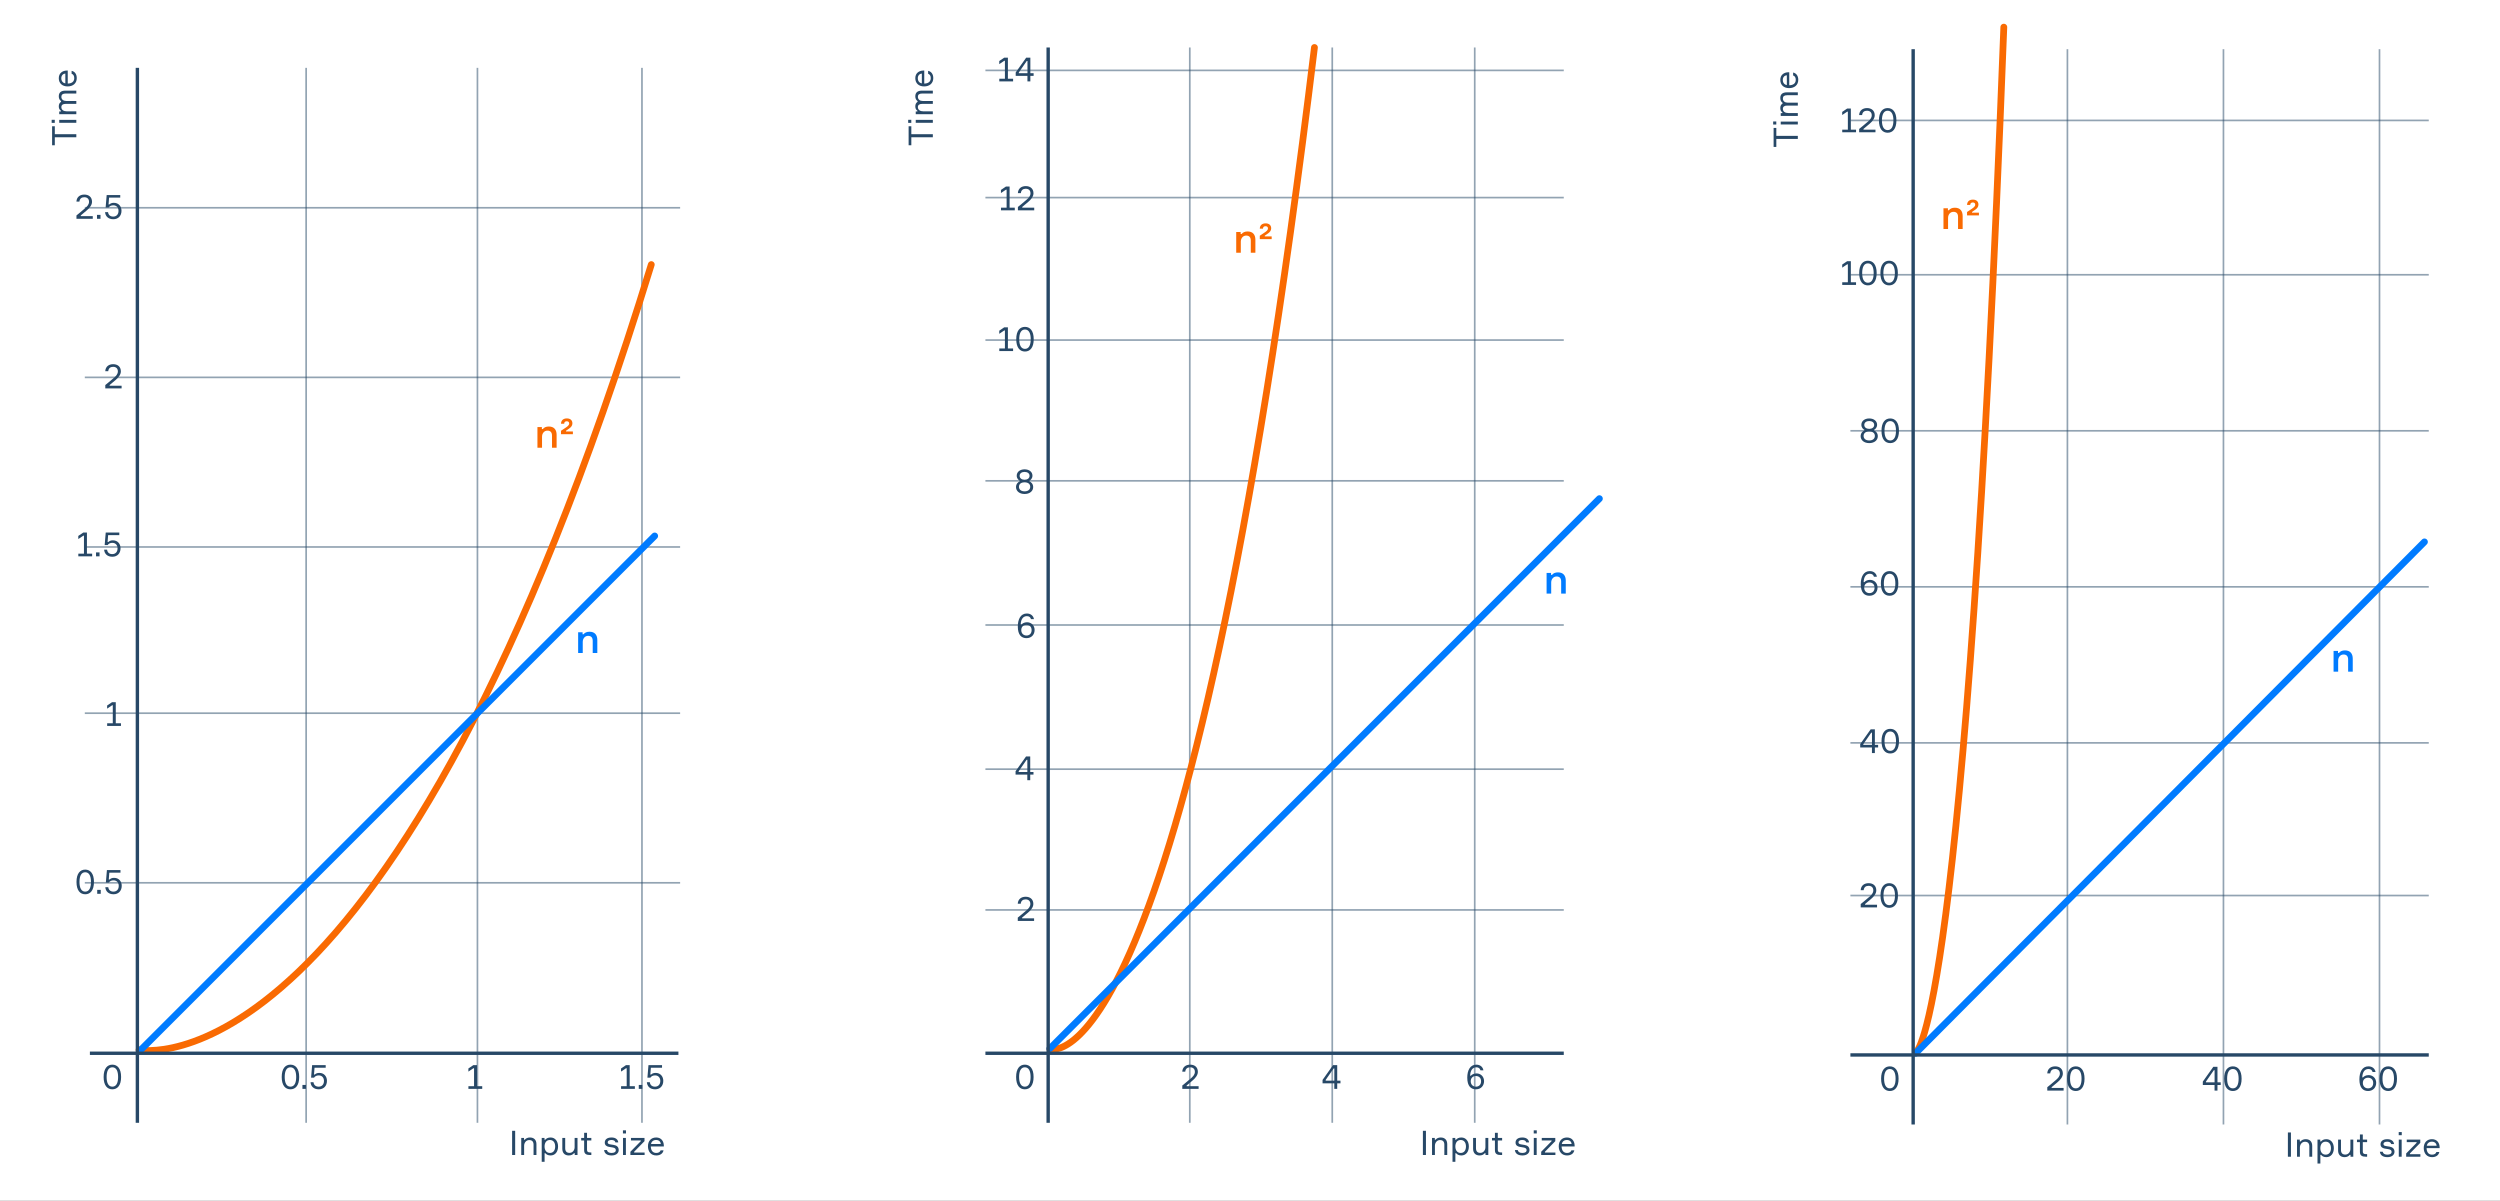 <svg width="1474" height="708" viewBox="0 0 1474 708" fill="none" xmlns="http://www.w3.org/2000/svg">
<rect x="0" y="0" width="1474" height="708" fill="#333333" stroke="none"/>
<g clip-path="url(#clip0_823:592)">
<rect width="1474" height="708" fill="white"/>
<line x1="1432" y1="71" x2="1091" y2="71" stroke="#274867" stroke-opacity="0.5"/>
<line x1="1432" y1="162" x2="1091" y2="162" stroke="#274867" stroke-opacity="0.5"/>
<line x1="1432" y1="254" x2="1091" y2="254" stroke="#274867" stroke-opacity="0.5"/>
<line x1="1432" y1="346" x2="1091" y2="346" stroke="#274867" stroke-opacity="0.5"/>
<line x1="1432" y1="438" x2="1091" y2="438" stroke="#274867" stroke-opacity="0.5"/>
<line x1="1432" y1="528" x2="1091" y2="528" stroke="#274867" stroke-opacity="0.5"/>
<line x1="1218.95" y1="663" x2="1218.95" y2="29" stroke="#274867" stroke-opacity="0.5"/>
<line x1="1310.95" y1="663" x2="1310.95" y2="29" stroke="#274867" stroke-opacity="0.5"/>
<line x1="1402.95" y1="663" x2="1402.95" y2="29" stroke="#274867" stroke-opacity="0.5"/>
<path d="M1129.9 620.003C1129.9 620.003 1158.95 605.003 1181.45 16" stroke="#F96A02" stroke-width="4" stroke-linecap="round" stroke-linejoin="round"/>
<path d="M1129.45 620.98L1429.45 319.5" stroke="#007BFF" stroke-width="4" stroke-linecap="round" stroke-linejoin="round"/>
<line x1="401" y1="122.5" x2="50" y2="122.5" stroke="#274867" stroke-opacity="0.5"/>
<line x1="180.5" y1="662" x2="180.5" y2="40" stroke="#274867" stroke-opacity="0.5"/>
<line x1="281.5" y1="662" x2="281.5" y2="40" stroke="#274867" stroke-opacity="0.5"/>
<line x1="378.5" y1="662" x2="378.5" y2="40" stroke="#274867" stroke-opacity="0.5"/>
<line x1="401" y1="222.5" x2="50" y2="222.5" stroke="#274867" stroke-opacity="0.5"/>
<line x1="401" y1="322.5" x2="50" y2="322.5" stroke="#274867" stroke-opacity="0.5"/>
<line x1="401" y1="420.5" x2="50" y2="420.5" stroke="#274867" stroke-opacity="0.5"/>
<line x1="401" y1="520.5" x2="50" y2="520.5" stroke="#274867" stroke-opacity="0.5"/>
<path d="M46.82 118.86C47 117.1 48.1 116.28 49.68 116.28C51.38 116.28 52.5 117.22 52.5 118.98C52.5 120.64 51.28 121.78 50.32 122.64C49.58 123.32 48.26 124.44 47.14 125.34L45.08 127.02V129H54.7V127.44H47.64V127L51.16 124.04C52.82 122.66 54.26 120.88 54.26 118.98C54.26 116.18 52.34 114.72 49.72 114.72C47.24 114.72 45.22 116.06 45.06 118.86H46.82ZM59.261 129V126.68H57.181V129H59.261ZM67.137 119.58C65.837 119.58 65.077 119.98 64.437 120.56H63.997L64.317 116.52H70.897V115H62.897L62.277 122.38H64.037C64.637 121.5 65.557 121.06 66.817 121.06C68.697 121.06 69.877 122.42 69.877 124.34C69.877 126.42 68.617 127.7 66.757 127.7C65.057 127.7 63.917 126.82 63.697 125.08H61.957C62.117 127.44 63.757 129.26 66.837 129.26C69.677 129.26 71.637 127.3 71.637 124.26C71.637 121.66 69.937 119.58 67.137 119.58Z" fill="#274867"/>
<path d="M46.18 328H54.32V326.44H51.26V314H49.08L46.16 315.98V317.82L49.1 315.84H49.5V326.44H46.18V328ZM58.698 328V325.68H56.618V328H58.698ZM66.574 318.58C65.274 318.58 64.514 318.98 63.874 319.56H63.434L63.754 315.52H70.334V314H62.334L61.714 321.38H63.474C64.074 320.5 64.994 320.06 66.254 320.06C68.134 320.06 69.314 321.42 69.314 323.34C69.314 325.42 68.054 326.7 66.194 326.7C64.494 326.7 63.354 325.82 63.134 324.08H61.394C61.554 326.44 63.194 328.26 66.274 328.26C69.114 328.26 71.074 326.3 71.074 323.26C71.074 320.66 69.374 318.58 66.574 318.58Z" fill="#274867"/>
<path d="M63.18 428H71.32V426.44H68.26V414H66.08L63.16 415.98V417.82L66.1 415.84H66.5V426.44H63.18V428Z" fill="#274867"/>
<path d="M50.24 512.72C47.28 512.72 45.1 514.96 45.1 520C45.1 525.04 47.28 527.26 50.24 527.26C53.2 527.26 55.4 525.04 55.4 520C55.4 514.96 53.2 512.72 50.24 512.72ZM50.24 525.7C47.92 525.7 46.86 523.46 46.86 520C46.86 516.52 47.92 514.28 50.24 514.28C52.58 514.28 53.64 516.52 53.64 520C53.64 523.46 52.58 525.7 50.24 525.7ZM59.397 527V524.68H57.317V527H59.397ZM67.274 517.58C65.974 517.58 65.214 517.98 64.574 518.56H64.134L64.454 514.52H71.034V513H63.034L62.414 520.38H64.174C64.774 519.5 65.694 519.06 66.954 519.06C68.834 519.06 70.014 520.42 70.014 522.34C70.014 524.42 68.754 525.7 66.894 525.7C65.194 525.7 64.054 524.82 63.834 523.08H62.094C62.254 525.44 63.894 527.26 66.974 527.26C69.814 527.26 71.774 525.3 71.774 522.26C71.774 519.66 70.074 517.58 67.274 517.58Z" fill="#274867"/>
<path d="M171.24 627.72C168.28 627.72 166.1 629.96 166.1 635C166.1 640.04 168.28 642.26 171.24 642.26C174.2 642.26 176.4 640.04 176.4 635C176.4 629.96 174.2 627.72 171.24 627.72ZM171.24 640.7C168.92 640.7 167.86 638.46 167.86 635C167.86 631.52 168.92 629.28 171.24 629.28C173.58 629.28 174.64 631.52 174.64 635C174.64 638.46 173.58 640.7 171.24 640.7ZM180.397 642V639.68H178.317V642H180.397ZM188.274 632.58C186.974 632.58 186.214 632.98 185.574 633.56H185.134L185.454 629.52H192.034V628H184.034L183.414 635.38H185.174C185.774 634.5 186.694 634.06 187.954 634.06C189.834 634.06 191.014 635.42 191.014 637.34C191.014 639.42 189.754 640.7 187.894 640.7C186.194 640.7 185.054 639.82 184.834 638.08H183.094C183.254 640.44 184.894 642.26 187.974 642.26C190.814 642.26 192.774 640.3 192.774 637.26C192.774 634.66 191.074 632.58 188.274 632.58Z" fill="#274867"/>
<path d="M366.18 642H374.32V640.44H371.26V628H369.08L366.16 629.98V631.82L369.1 629.84H369.5V640.44H366.18V642ZM378.698 642V639.68H376.618V642H378.698ZM386.574 632.58C385.274 632.58 384.514 632.98 383.874 633.56H383.434L383.754 629.52H390.334V628H382.334L381.714 635.38H383.474C384.074 634.5 384.994 634.06 386.254 634.06C388.134 634.06 389.314 635.42 389.314 637.34C389.314 639.42 388.054 640.7 386.194 640.7C384.494 640.7 383.354 639.82 383.134 638.08H381.394C381.554 640.44 383.194 642.26 386.274 642.26C389.114 642.26 391.074 640.3 391.074 637.26C391.074 634.66 389.374 632.58 386.574 632.58Z" fill="#274867"/>
<path d="M301.94 666.72V681H303.74V666.72H301.94ZM316.284 681V674.6C316.284 672.18 314.924 670.66 312.444 670.66C311.084 670.66 309.964 671.22 309.404 672H308.964V670.92H307.324V681H309.024V675.54C309.024 673.76 310.224 672.18 312.024 672.18C313.724 672.18 314.584 673.1 314.584 674.96V681H316.284ZM324.234 672.14C326.254 672.14 327.334 673.72 327.334 675.96C327.334 678.2 326.254 679.78 324.234 679.78C321.994 679.78 321.074 677.94 321.074 675.96C321.074 673.98 321.994 672.14 324.234 672.14ZM319.394 670.92V685H321.094V679.92H321.534C322.074 680.64 323.014 681.26 324.614 681.26C327.394 681.26 329.034 679 329.034 675.96C329.034 672.98 327.394 670.66 324.614 670.66C323.014 670.66 322.034 671.3 321.474 672H321.034V670.92H319.394ZM331.539 670.92V677.32C331.539 679.74 332.899 681.26 335.379 681.26C336.739 681.26 337.859 680.7 338.419 679.92H338.859V681H340.499V670.92H338.799V676.38C338.799 678.2 337.579 679.74 335.799 679.74C334.099 679.74 333.239 678.82 333.239 676.96V670.92H331.539ZM346.109 670.92V667.88H344.409V670.92H342.669V672.4H344.409V678.18C344.409 680.32 345.689 681 347.869 681H348.649V679.48H347.909C346.549 679.48 346.109 678.96 346.109 677.94V672.4H348.649V670.92H346.109ZM359.811 674.72C358.791 674.56 358.291 674.26 358.291 673.48C358.291 672.62 359.171 672.14 360.471 672.14C361.731 672.14 362.691 672.58 362.831 673.54H364.531C364.311 671.78 362.931 670.66 360.551 670.66C357.831 670.66 356.571 671.96 356.571 673.64C356.571 675.16 357.551 675.92 358.991 676.18L361.251 676.56C362.531 676.78 363.091 677.26 363.091 678.14C363.091 679.24 362.091 679.78 360.571 679.78C359.051 679.78 358.051 679.22 357.891 678.08H356.171C356.391 680 357.791 681.26 360.651 681.26C363.371 681.26 364.791 679.76 364.791 678.1C364.791 676.26 363.671 675.36 361.911 675.06L360.771 674.88L359.811 674.72ZM369.085 668.3V666.46H367.285V668.3H369.085ZM369.025 670.92H367.325V681H369.025V670.92ZM380.063 681V679.52H373.883V679.08L380.003 672.82V670.92H372.023V672.4H377.823V672.82L371.683 679.08V681H380.063ZM391.396 675.36C391.336 672.88 389.896 670.66 386.896 670.66C383.836 670.66 382.036 672.76 382.036 675.86C382.036 678.96 383.796 681.26 386.936 681.26C389.436 681.26 390.896 679.94 391.216 678.22H389.496C389.196 679.18 388.356 679.78 386.936 679.78C384.856 679.78 383.776 678.34 383.716 675.94H391.396V675.36ZM386.856 672.14C388.556 672.14 389.536 673.24 389.636 674.52H383.816C384.036 673.24 385.036 672.14 386.856 672.14Z" fill="#274867"/>
<path d="M1348.94 667.72V682H1350.74V667.72H1348.94ZM1363.28 682V675.6C1363.28 673.18 1361.92 671.66 1359.44 671.66C1358.08 671.66 1356.96 672.22 1356.4 673H1355.96V671.92H1354.32V682H1356.02V676.54C1356.02 674.76 1357.22 673.18 1359.02 673.18C1360.72 673.18 1361.58 674.1 1361.58 675.96V682H1363.28ZM1371.23 673.14C1373.25 673.14 1374.33 674.72 1374.33 676.96C1374.33 679.2 1373.25 680.78 1371.23 680.78C1368.99 680.78 1368.07 678.94 1368.07 676.96C1368.07 674.98 1368.99 673.14 1371.23 673.14ZM1366.39 671.92V686H1368.09V680.92H1368.53C1369.07 681.64 1370.01 682.26 1371.61 682.26C1374.39 682.26 1376.03 680 1376.03 676.96C1376.03 673.98 1374.39 671.66 1371.61 671.66C1370.01 671.66 1369.03 672.3 1368.47 673H1368.03V671.92H1366.39ZM1378.54 671.92V678.32C1378.54 680.74 1379.9 682.26 1382.38 682.26C1383.74 682.26 1384.86 681.7 1385.42 680.92H1385.86V682H1387.5V671.92H1385.8V677.38C1385.8 679.2 1384.58 680.74 1382.8 680.74C1381.1 680.74 1380.24 679.82 1380.24 677.96V671.92H1378.54ZM1393.11 671.92V668.88H1391.41V671.92H1389.67V673.4H1391.41V679.18C1391.41 681.32 1392.69 682 1394.87 682H1395.65V680.48H1394.91C1393.55 680.48 1393.11 679.96 1393.11 678.94V673.4H1395.65V671.92H1393.11ZM1406.81 675.72C1405.79 675.56 1405.29 675.26 1405.29 674.48C1405.29 673.62 1406.17 673.14 1407.47 673.14C1408.73 673.14 1409.69 673.58 1409.83 674.54H1411.53C1411.31 672.78 1409.93 671.66 1407.55 671.66C1404.83 671.66 1403.57 672.96 1403.57 674.64C1403.57 676.16 1404.55 676.92 1405.99 677.18L1408.25 677.56C1409.53 677.78 1410.09 678.26 1410.09 679.14C1410.09 680.24 1409.09 680.78 1407.57 680.78C1406.05 680.78 1405.05 680.22 1404.89 679.08H1403.17C1403.39 681 1404.79 682.26 1407.65 682.26C1410.37 682.26 1411.79 680.76 1411.79 679.1C1411.79 677.26 1410.67 676.36 1408.91 676.06L1407.77 675.88L1406.81 675.72ZM1416.08 669.3V667.46H1414.28V669.3H1416.08ZM1416.02 671.92H1414.32V682H1416.02V671.92ZM1427.06 682V680.52H1420.88V680.08L1427 673.82V671.92H1419.02V673.4H1424.82V673.82L1418.68 680.08V682H1427.06ZM1438.4 676.36C1438.34 673.88 1436.9 671.66 1433.9 671.66C1430.84 671.66 1429.04 673.76 1429.04 676.86C1429.04 679.96 1430.8 682.26 1433.94 682.26C1436.44 682.26 1437.9 680.94 1438.22 679.22H1436.5C1436.2 680.18 1435.36 680.78 1433.94 680.78C1431.86 680.78 1430.78 679.34 1430.72 676.94H1438.4V676.36ZM1433.86 673.14C1435.56 673.14 1436.54 674.24 1436.64 675.52H1430.82C1431.04 674.24 1432.04 673.14 1433.86 673.14Z" fill="#274867"/>
<path d="M276.18 642H284.32V640.44H281.26V628H279.08L276.16 629.98V631.82L279.1 629.84H279.5V640.44H276.18V642Z" fill="#274867"/>
<path d="M66.24 627.72C63.28 627.72 61.1 629.96 61.1 635C61.1 640.04 63.28 642.26 66.24 642.26C69.2 642.26 71.4 640.04 71.4 635C71.4 629.96 69.2 627.72 66.24 627.72ZM66.24 640.7C63.92 640.7 62.86 638.46 62.86 635C62.86 631.52 63.92 629.28 66.24 629.28C68.58 629.28 69.64 631.52 69.64 635C69.64 638.46 68.58 640.7 66.24 640.7Z" fill="#274867"/>
<path d="M1114.24 628.72C1111.28 628.72 1109.1 630.96 1109.1 636C1109.1 641.04 1111.28 643.26 1114.24 643.26C1117.2 643.26 1119.4 641.04 1119.4 636C1119.4 630.96 1117.2 628.72 1114.24 628.72ZM1114.24 641.7C1111.92 641.7 1110.86 639.46 1110.86 636C1110.86 632.52 1111.92 630.28 1114.24 630.28C1116.58 630.28 1117.64 632.52 1117.64 636C1117.64 639.46 1116.58 641.7 1114.24 641.7Z" fill="#274867"/>
<path d="M63.82 218.86C64 217.1 65.1 216.28 66.68 216.28C68.38 216.28 69.5 217.22 69.5 218.98C69.5 220.64 68.28 221.78 67.32 222.64C66.58 223.32 65.26 224.44 64.14 225.34L62.08 227.02V229H71.7V227.44H64.64V227L68.16 224.04C69.82 222.66 71.26 220.88 71.26 218.98C71.26 216.18 69.34 214.72 66.72 214.72C64.24 214.72 62.22 216.06 62.06 218.86H63.82Z" fill="#274867"/>
<path d="M30.72 74.44L30.72 85.64L32.32 85.64L32.32 80.92L45 80.92L45 79.12L32.32 79.12L32.32 74.44L30.72 74.44ZM32.3 70.626L30.46 70.626L30.46 72.426L32.3 72.426L32.3 70.626ZM34.92 70.686L34.92 72.386L45 72.386L45 70.686L34.92 70.686ZM34.66 56.768C34.66 58.028 35.1 58.988 36 59.608L36 60.048C35.1 60.588 34.66 61.488 34.66 62.708C34.66 63.988 35.12 64.768 35.9 65.268L35.9 65.708L34.92 65.708L34.92 67.348L45 67.348L45 65.648L39.42 65.648C37.6 65.648 36.18 64.848 36.18 63.168C36.18 61.908 37.04 61.248 38.7 61.248L45 61.248L45 59.548L39.1 59.548C37.4 59.548 36.18 58.668 36.18 57.088C36.18 55.788 37 55.148 38.66 55.148L45 55.148L45 53.448L38.48 53.448C36.16 53.448 34.66 54.448 34.66 56.768ZM39.36 41.597C36.88 41.657 34.66 43.097 34.66 46.097C34.66 49.157 36.76 50.957 39.86 50.957C42.96 50.957 45.26 49.197 45.26 46.057C45.26 43.557 43.94 42.097 42.22 41.777L42.22 43.497C43.18 43.797 43.78 44.637 43.78 46.057C43.78 48.137 42.34 49.217 39.94 49.277L39.94 41.597L39.36 41.597ZM36.14 46.137C36.14 44.437 37.24 43.457 38.52 43.357L38.52 49.177C37.24 48.957 36.14 47.957 36.14 46.137Z" fill="#274867"/>
<path d="M1045.72 75.44L1045.72 86.64L1047.32 86.64L1047.32 81.92L1060 81.92L1060 80.12L1047.32 80.12L1047.32 75.44L1045.72 75.44ZM1047.3 71.626L1045.46 71.626L1045.46 73.426L1047.3 73.426L1047.3 71.626ZM1049.92 71.686L1049.92 73.386L1060 73.386L1060 71.686L1049.92 71.686ZM1049.66 57.768C1049.66 59.028 1050.1 59.988 1051 60.608L1051 61.048C1050.1 61.588 1049.66 62.488 1049.66 63.708C1049.66 64.988 1050.12 65.768 1050.9 66.268L1050.9 66.708L1049.92 66.708L1049.92 68.348L1060 68.348L1060 66.648L1054.42 66.648C1052.6 66.648 1051.18 65.848 1051.18 64.168C1051.18 62.908 1052.04 62.248 1053.7 62.248L1060 62.248L1060 60.548L1054.1 60.548C1052.4 60.548 1051.18 59.668 1051.18 58.088C1051.18 56.788 1052 56.148 1053.66 56.148L1060 56.148L1060 54.448L1053.48 54.448C1051.16 54.448 1049.66 55.448 1049.66 57.768ZM1054.36 42.597C1051.88 42.657 1049.66 44.097 1049.66 47.097C1049.66 50.157 1051.76 51.957 1054.86 51.957C1057.96 51.957 1060.26 50.197 1060.26 47.057C1060.26 44.557 1058.94 43.097 1057.22 42.777L1057.22 44.497C1058.18 44.797 1058.78 45.637 1058.78 47.057C1058.78 49.137 1057.34 50.217 1054.94 50.277L1054.94 42.597L1054.36 42.597ZM1051.14 47.137C1051.14 45.437 1052.24 44.457 1053.52 44.357L1053.52 50.177C1052.24 49.957 1051.14 48.957 1051.14 47.137Z" fill="#274867"/>
<path d="M82 619C82 619 232 650.5 384 156" stroke="#F96A02" stroke-width="4" stroke-linecap="round" stroke-linejoin="round"/>
<path d="M82.5 619.5L386 316" stroke="#007BFF" stroke-width="4" stroke-linecap="round" stroke-linejoin="round"/>
<line x1="81" y1="40" x2="81" y2="662" stroke="#274867" stroke-width="2"/>
<line x1="1128" y1="29" x2="1128" y2="663" stroke="#274867" stroke-width="2"/>
<line x1="400" y1="621" x2="53" y2="621" stroke="#274867" stroke-width="2"/>
<line x1="1432" y1="622" x2="1091" y2="622" stroke="#274867" stroke-width="2"/>
<path d="M352.176 385V377.368C352.176 374.32 350.64 372.472 347.592 372.472C345.96 372.472 344.76 373.024 344.064 373.96H343.488V372.784H340.872V385H343.584V378.472C343.584 376.552 344.808 374.896 346.752 374.896C348.552 374.896 349.464 375.904 349.464 377.896V385H352.176Z" fill="#007BFF"/>
<path d="M328.176 264V256.368C328.176 253.32 326.64 251.472 323.592 251.472C321.96 251.472 320.76 252.024 320.064 252.96H319.488V251.784H316.872V264H319.584V257.472C319.584 255.552 320.808 253.896 322.752 253.896C324.552 253.896 325.464 254.904 325.464 256.896V264H328.176ZM333.699 254.376V253.968L335.667 252.6C336.699 251.856 337.491 250.968 337.491 249.624C337.491 247.704 336.147 246.696 334.227 246.696C332.235 246.696 330.843 247.704 330.771 249.816H332.643C332.667 248.832 333.243 248.376 334.179 248.376C335.019 248.376 335.595 248.808 335.595 249.696C335.595 250.704 334.515 251.496 333.531 252.144L330.771 253.992V256.008H337.779V254.376H333.699Z" fill="#F96A02"/>
<line x1="922" y1="116.5" x2="581" y2="116.5" stroke="#274867" stroke-opacity="0.5"/>
<line x1="922" y1="41.5" x2="581" y2="41.5" stroke="#274867" stroke-opacity="0.5"/>
<line x1="922" y1="200.5" x2="581" y2="200.5" stroke="#274867" stroke-opacity="0.5"/>
<line x1="922" y1="283.5" x2="581" y2="283.5" stroke="#274867" stroke-opacity="0.5"/>
<line x1="922" y1="368.5" x2="581" y2="368.5" stroke="#274867" stroke-opacity="0.5"/>
<line x1="922" y1="453.5" x2="581" y2="453.5" stroke="#274867" stroke-opacity="0.5"/>
<line x1="922" y1="536.5" x2="581" y2="536.5" stroke="#274867" stroke-opacity="0.5"/>
<line x1="701.5" y1="662" x2="701.5" y2="28" stroke="#274867" stroke-opacity="0.5"/>
<line x1="785.5" y1="662" x2="785.5" y2="28" stroke="#274867" stroke-opacity="0.5"/>
<line x1="869.5" y1="662" x2="869.5" y2="28" stroke="#274867" stroke-opacity="0.5"/>
<path d="M589.18 48H597.32V46.44H594.26V34H592.08L589.16 35.98V37.82L592.1 35.84H592.5V46.44H589.18V48ZM607.498 43.16V34H605.038L598.858 42.72V44.72H605.778V48H607.498V44.72H609.418V43.16H607.498ZM600.698 43.16V42.72L605.358 35.98H605.798V43.16H600.698Z" fill="#274867"/>
<path d="M1086.18 78H1094.32V76.44H1091.26V64H1089.08L1086.16 65.98V67.82L1089.1 65.84H1089.5V76.44H1086.18V78ZM1097.9 67.86C1098.08 66.1 1099.18 65.28 1100.76 65.28C1102.46 65.28 1103.58 66.22 1103.58 67.98C1103.58 69.64 1102.36 70.78 1101.4 71.64C1100.66 72.32 1099.34 73.44 1098.22 74.34L1096.16 76.02V78H1105.78V76.44H1098.72V76L1102.24 73.04C1103.9 71.66 1105.34 69.88 1105.34 67.98C1105.34 65.18 1103.42 63.72 1100.8 63.72C1098.32 63.72 1096.3 65.06 1096.14 67.86H1097.9ZM1112.96 63.72C1110 63.72 1107.82 65.96 1107.82 71C1107.82 76.04 1110 78.26 1112.96 78.26C1115.92 78.26 1118.12 76.04 1118.12 71C1118.12 65.96 1115.92 63.72 1112.96 63.72ZM1112.96 76.7C1110.64 76.7 1109.58 74.46 1109.58 71C1109.58 67.52 1110.64 65.28 1112.96 65.28C1115.3 65.28 1116.36 67.52 1116.36 71C1116.36 74.46 1115.3 76.7 1112.96 76.7Z" fill="#274867"/>
<path d="M1086.18 168H1094.32V166.44H1091.26V154H1089.08L1086.16 155.98V157.82L1089.1 155.84H1089.5V166.44H1086.18V168ZM1101.32 153.72C1098.36 153.72 1096.18 155.96 1096.18 161C1096.18 166.04 1098.36 168.26 1101.32 168.26C1104.28 168.26 1106.48 166.04 1106.48 161C1106.48 155.96 1104.28 153.72 1101.32 153.72ZM1101.32 166.7C1099 166.7 1097.94 164.46 1097.94 161C1097.94 157.52 1099 155.28 1101.32 155.28C1103.66 155.28 1104.72 157.52 1104.72 161C1104.72 164.46 1103.66 166.7 1101.32 166.7ZM1113.82 153.72C1110.86 153.72 1108.68 155.96 1108.68 161C1108.68 166.04 1110.86 168.26 1113.82 168.26C1116.78 168.26 1118.98 166.04 1118.98 161C1118.98 155.96 1116.78 153.72 1113.82 153.72ZM1113.82 166.7C1111.5 166.7 1110.44 164.46 1110.44 161C1110.44 157.52 1111.5 155.28 1113.82 155.28C1116.16 155.28 1117.22 157.52 1117.22 161C1117.22 164.46 1116.16 166.7 1113.82 166.7Z" fill="#274867"/>
<path d="M1104.98 253.4C1105.7 253.08 1106.74 252.02 1106.74 250.46C1106.74 248.24 1104.82 246.72 1102.1 246.72C1099.38 246.72 1097.46 248.24 1097.46 250.46C1097.46 252.06 1098.48 253.08 1099.22 253.4V253.84C1098.28 254.16 1097.04 255.34 1097.04 257.18C1097.04 259.5 1099.02 261.26 1102.1 261.26C1105.18 261.26 1107.16 259.5 1107.16 257.18C1107.16 255.32 1105.9 254.16 1104.98 253.84V253.4ZM1102.1 248.24C1103.7 248.24 1105.02 249.04 1105.02 250.54C1105.02 252.04 1103.7 252.86 1102.1 252.86C1100.5 252.86 1099.18 252.04 1099.18 250.54C1099.18 249.04 1100.5 248.24 1102.1 248.24ZM1102.1 259.7C1100.04 259.7 1098.78 258.64 1098.78 257.02C1098.78 255.36 1100.04 254.38 1102.1 254.38C1104.16 254.38 1105.42 255.36 1105.42 257.02C1105.42 258.64 1104.16 259.7 1102.1 259.7ZM1114.47 246.72C1111.51 246.72 1109.33 248.96 1109.33 254C1109.33 259.04 1111.51 261.26 1114.47 261.26C1117.43 261.26 1119.63 259.04 1119.63 254C1119.63 248.96 1117.43 246.72 1114.47 246.72ZM1114.47 259.7C1112.15 259.7 1111.09 257.46 1111.09 254C1111.09 250.52 1112.15 248.28 1114.47 248.28C1116.81 248.28 1117.87 250.52 1117.87 254C1117.87 257.46 1116.81 259.7 1114.47 259.7Z" fill="#274867"/>
<path d="M1102.52 341.88C1100.84 341.88 1099.72 342.66 1099.24 343.24H1098.8C1098.9 340.18 1100.18 338.28 1102.42 338.28C1103.78 338.28 1104.54 338.88 1104.88 340.06H1106.62C1106.3 338.14 1104.8 336.72 1102.42 336.72C1098.76 336.72 1097.1 340.12 1097.1 344.38C1097.1 349.42 1099.26 351.26 1102.24 351.26C1105.22 351.26 1107 349.1 1107 346.44C1107 343.78 1105.08 341.88 1102.52 341.88ZM1102.22 349.7C1100.52 349.7 1099.14 348.54 1099.14 346.5C1099.14 344.5 1100.5 343.42 1102.18 343.42C1103.88 343.42 1105.24 344.44 1105.24 346.52C1105.24 348.6 1103.92 349.7 1102.22 349.7ZM1114.1 336.72C1111.14 336.72 1108.96 338.96 1108.96 344C1108.96 349.04 1111.14 351.26 1114.1 351.26C1117.06 351.26 1119.26 349.04 1119.26 344C1119.26 338.96 1117.06 336.72 1114.1 336.72ZM1114.1 349.7C1111.78 349.7 1110.72 347.46 1110.72 344C1110.72 340.52 1111.78 338.28 1114.1 338.28C1116.44 338.28 1117.5 340.52 1117.5 344C1117.5 347.46 1116.44 349.7 1114.1 349.7Z" fill="#274867"/>
<path d="M1396.52 633.88C1394.84 633.88 1393.72 634.66 1393.24 635.24H1392.8C1392.9 632.18 1394.18 630.28 1396.42 630.28C1397.78 630.28 1398.54 630.88 1398.88 632.06H1400.62C1400.3 630.14 1398.8 628.72 1396.42 628.72C1392.76 628.72 1391.1 632.12 1391.1 636.38C1391.1 641.42 1393.26 643.26 1396.24 643.26C1399.22 643.26 1401 641.1 1401 638.44C1401 635.78 1399.08 633.88 1396.52 633.88ZM1396.22 641.7C1394.52 641.7 1393.14 640.54 1393.14 638.5C1393.14 636.5 1394.5 635.42 1396.18 635.42C1397.88 635.42 1399.24 636.44 1399.24 638.52C1399.24 640.6 1397.92 641.7 1396.22 641.7ZM1408.1 628.72C1405.14 628.72 1402.96 630.96 1402.96 636C1402.96 641.04 1405.14 643.26 1408.1 643.26C1411.06 643.26 1413.26 641.04 1413.26 636C1413.26 630.96 1411.06 628.72 1408.1 628.72ZM1408.1 641.7C1405.78 641.7 1404.72 639.46 1404.72 636C1404.72 632.52 1405.78 630.28 1408.1 630.28C1410.44 630.28 1411.5 632.52 1411.5 636C1411.5 639.46 1410.44 641.7 1408.1 641.7Z" fill="#274867"/>
<path d="M1105.42 439.16V430H1102.96L1096.78 438.72V440.72H1103.7V444H1105.42V440.72H1107.34V439.16H1105.42ZM1098.62 439.16V438.72L1103.28 431.98H1103.72V439.16H1098.62ZM1114.49 429.72C1111.53 429.72 1109.35 431.96 1109.35 437C1109.35 442.04 1111.53 444.26 1114.49 444.26C1117.45 444.26 1119.65 442.04 1119.65 437C1119.65 431.96 1117.45 429.72 1114.49 429.72ZM1114.49 442.7C1112.17 442.7 1111.11 440.46 1111.11 437C1111.11 433.52 1112.17 431.28 1114.49 431.28C1116.83 431.28 1117.89 433.52 1117.89 437C1117.89 440.46 1116.83 442.7 1114.49 442.7Z" fill="#274867"/>
<path d="M1307.42 638.16V629H1304.96L1298.78 637.72V639.72H1305.7V643H1307.42V639.72H1309.34V638.16H1307.42ZM1300.62 638.16V637.72L1305.28 630.98H1305.72V638.16H1300.62ZM1316.49 628.72C1313.53 628.72 1311.35 630.96 1311.35 636C1311.35 641.04 1313.53 643.26 1316.49 643.26C1319.45 643.26 1321.65 641.04 1321.65 636C1321.65 630.96 1319.45 628.72 1316.49 628.72ZM1316.49 641.7C1314.17 641.7 1313.11 639.46 1313.11 636C1313.11 632.52 1314.17 630.28 1316.49 630.28C1318.83 630.28 1319.89 632.52 1319.89 636C1319.89 639.46 1318.83 641.7 1316.49 641.7Z" fill="#274867"/>
<path d="M1098.82 524.86C1099 523.1 1100.1 522.28 1101.68 522.28C1103.38 522.28 1104.5 523.22 1104.5 524.98C1104.5 526.64 1103.28 527.78 1102.32 528.64C1101.58 529.32 1100.26 530.44 1099.14 531.34L1097.08 533.02V535H1106.7V533.44H1099.64V533L1103.16 530.04C1104.82 528.66 1106.26 526.88 1106.26 524.98C1106.26 522.18 1104.34 520.72 1101.72 520.72C1099.24 520.72 1097.22 522.06 1097.06 524.86H1098.82ZM1113.88 520.72C1110.92 520.72 1108.74 522.96 1108.74 528C1108.74 533.04 1110.92 535.26 1113.88 535.26C1116.84 535.26 1119.04 533.04 1119.04 528C1119.04 522.96 1116.84 520.72 1113.88 520.72ZM1113.88 533.7C1111.56 533.7 1110.5 531.46 1110.5 528C1110.5 524.52 1111.56 522.28 1113.88 522.28C1116.22 522.28 1117.28 524.52 1117.28 528C1117.28 531.46 1116.22 533.7 1113.88 533.7Z" fill="#274867"/>
<path d="M1208.82 632.86C1209 631.1 1210.1 630.28 1211.68 630.28C1213.38 630.28 1214.5 631.22 1214.5 632.98C1214.5 634.64 1213.28 635.78 1212.32 636.64C1211.58 637.32 1210.26 638.44 1209.14 639.34L1207.08 641.02V643H1216.7V641.44H1209.64V641L1213.16 638.04C1214.82 636.66 1216.26 634.88 1216.26 632.98C1216.26 630.18 1214.34 628.72 1211.72 628.72C1209.24 628.72 1207.22 630.06 1207.06 632.86H1208.82ZM1223.88 628.72C1220.92 628.72 1218.74 630.96 1218.74 636C1218.74 641.04 1220.92 643.26 1223.88 643.26C1226.84 643.26 1229.04 641.04 1229.04 636C1229.04 630.96 1226.84 628.72 1223.88 628.72ZM1223.88 641.7C1221.56 641.7 1220.5 639.46 1220.5 636C1220.5 632.52 1221.56 630.28 1223.88 630.28C1226.22 630.28 1227.28 632.52 1227.28 636C1227.28 639.46 1226.22 641.7 1223.88 641.7Z" fill="#274867"/>
<path d="M590.18 124H598.32V122.44H595.26V110H593.08L590.16 111.98V113.82L593.1 111.84H593.5V122.44H590.18V124ZM601.898 113.86C602.078 112.1 603.178 111.28 604.758 111.28C606.458 111.28 607.578 112.22 607.578 113.98C607.578 115.64 606.358 116.78 605.398 117.64C604.658 118.32 603.338 119.44 602.218 120.34L600.158 122.02V124H609.778V122.44H602.718V122L606.238 119.04C607.898 117.66 609.338 115.88 609.338 113.98C609.338 111.18 607.418 109.72 604.798 109.72C602.318 109.72 600.298 111.06 600.138 113.86H601.898Z" fill="#274867"/>
<path d="M589.18 207H597.32V205.44H594.26V193H592.08L589.16 194.98V196.82L592.1 194.84H592.5V205.44H589.18V207ZM604.318 192.72C601.358 192.72 599.178 194.96 599.178 200C599.178 205.04 601.358 207.26 604.318 207.26C607.278 207.26 609.478 205.04 609.478 200C609.478 194.96 607.278 192.72 604.318 192.72ZM604.318 205.7C601.998 205.7 600.938 203.46 600.938 200C600.938 196.52 601.998 194.28 604.318 194.28C606.658 194.28 607.718 196.52 607.718 200C607.718 203.46 606.658 205.7 604.318 205.7Z" fill="#274867"/>
<path d="M606.98 283.4C607.7 283.08 608.74 282.02 608.74 280.46C608.74 278.24 606.82 276.72 604.1 276.72C601.38 276.72 599.46 278.24 599.46 280.46C599.46 282.06 600.48 283.08 601.22 283.4V283.84C600.28 284.16 599.04 285.34 599.04 287.18C599.04 289.5 601.02 291.26 604.1 291.26C607.18 291.26 609.16 289.5 609.16 287.18C609.16 285.32 607.9 284.16 606.98 283.84V283.4ZM604.1 278.24C605.7 278.24 607.02 279.04 607.02 280.54C607.02 282.04 605.7 282.86 604.1 282.86C602.5 282.86 601.18 282.04 601.18 280.54C601.18 279.04 602.5 278.24 604.1 278.24ZM604.1 289.7C602.04 289.7 600.78 288.64 600.78 287.02C600.78 285.36 602.04 284.38 604.1 284.38C606.16 284.38 607.42 285.36 607.42 287.02C607.42 288.64 606.16 289.7 604.1 289.7Z" fill="#274867"/>
<path d="M605.52 366.88C603.84 366.88 602.72 367.66 602.24 368.24H601.8C601.9 365.18 603.18 363.28 605.42 363.28C606.78 363.28 607.54 363.88 607.88 365.06H609.62C609.3 363.14 607.8 361.72 605.42 361.72C601.76 361.72 600.1 365.12 600.1 369.38C600.1 374.42 602.26 376.26 605.24 376.26C608.22 376.26 610 374.1 610 371.44C610 368.78 608.08 366.88 605.52 366.88ZM605.22 374.7C603.52 374.7 602.14 373.54 602.14 371.5C602.14 369.5 603.5 368.42 605.18 368.42C606.88 368.42 608.24 369.44 608.24 371.52C608.24 373.6 606.92 374.7 605.22 374.7Z" fill="#274867"/>
<path d="M870.52 632.88C868.84 632.88 867.72 633.66 867.24 634.24H866.8C866.9 631.18 868.18 629.28 870.42 629.28C871.78 629.28 872.54 629.88 872.88 631.06H874.62C874.3 629.14 872.8 627.72 870.42 627.72C866.76 627.72 865.1 631.12 865.1 635.38C865.1 640.42 867.26 642.26 870.24 642.26C873.22 642.26 875 640.1 875 637.44C875 634.78 873.08 632.88 870.52 632.88ZM870.22 640.7C868.52 640.7 867.14 639.54 867.14 637.5C867.14 635.5 868.5 634.42 870.18 634.42C871.88 634.42 873.24 635.44 873.24 637.52C873.24 639.6 871.92 640.7 870.22 640.7Z" fill="#274867"/>
<path d="M607.42 455.16V446H604.96L598.78 454.72V456.72H605.7V460H607.42V456.72H609.34V455.16H607.42ZM600.62 455.16V454.72L605.28 447.98H605.72V455.16H600.62Z" fill="#274867"/>
<path d="M788.42 637.16V628H785.96L779.78 636.72V638.72H786.7V642H788.42V638.72H790.34V637.16H788.42ZM781.62 637.16V636.72L786.28 629.98H786.72V637.16H781.62Z" fill="#274867"/>
<path d="M601.82 532.86C602 531.1 603.1 530.28 604.68 530.28C606.38 530.28 607.5 531.22 607.5 532.98C607.5 534.64 606.28 535.78 605.32 536.64C604.58 537.32 603.26 538.44 602.14 539.34L600.08 541.02V543H609.7V541.44H602.64V541L606.16 538.04C607.82 536.66 609.26 534.88 609.26 532.98C609.26 530.18 607.34 528.72 604.72 528.72C602.24 528.72 600.22 530.06 600.06 532.86H601.82Z" fill="#274867"/>
<path d="M698.82 631.86C699 630.1 700.1 629.28 701.68 629.28C703.38 629.28 704.5 630.22 704.5 631.98C704.5 633.64 703.28 634.78 702.32 635.64C701.58 636.32 700.26 637.44 699.14 638.34L697.08 640.02V642H706.7V640.44H699.64V640L703.16 637.04C704.82 635.66 706.26 633.88 706.26 631.98C706.26 629.18 704.34 627.72 701.72 627.72C699.24 627.72 697.22 629.06 697.06 631.86H698.82Z" fill="#274867"/>
<path d="M838.94 666.72V681H840.74V666.72H838.94ZM853.284 681V674.6C853.284 672.18 851.924 670.66 849.444 670.66C848.084 670.66 846.964 671.22 846.404 672H845.964V670.92H844.324V681H846.024V675.54C846.024 673.76 847.224 672.18 849.024 672.18C850.724 672.18 851.584 673.1 851.584 674.96V681H853.284ZM861.234 672.14C863.254 672.14 864.334 673.72 864.334 675.96C864.334 678.2 863.254 679.78 861.234 679.78C858.994 679.78 858.074 677.94 858.074 675.96C858.074 673.98 858.994 672.14 861.234 672.14ZM856.394 670.92V685H858.094V679.92H858.534C859.074 680.64 860.014 681.26 861.614 681.26C864.394 681.26 866.034 679 866.034 675.96C866.034 672.98 864.394 670.66 861.614 670.66C860.014 670.66 859.034 671.3 858.474 672H858.034V670.92H856.394ZM868.539 670.92V677.32C868.539 679.74 869.899 681.26 872.379 681.26C873.739 681.26 874.859 680.7 875.419 679.92H875.859V681H877.499V670.92H875.799V676.38C875.799 678.2 874.579 679.74 872.799 679.74C871.099 679.74 870.239 678.82 870.239 676.96V670.92H868.539ZM883.109 670.92V667.88H881.409V670.92H879.669V672.4H881.409V678.18C881.409 680.32 882.689 681 884.869 681H885.649V679.48H884.909C883.549 679.48 883.109 678.96 883.109 677.94V672.4H885.649V670.92H883.109ZM896.811 674.72C895.791 674.56 895.291 674.26 895.291 673.48C895.291 672.62 896.171 672.14 897.471 672.14C898.731 672.14 899.691 672.58 899.831 673.54H901.531C901.311 671.78 899.931 670.66 897.551 670.66C894.831 670.66 893.571 671.96 893.571 673.64C893.571 675.16 894.551 675.92 895.991 676.18L898.251 676.56C899.531 676.78 900.091 677.26 900.091 678.14C900.091 679.24 899.091 679.78 897.571 679.78C896.051 679.78 895.051 679.22 894.891 678.08H893.171C893.391 680 894.791 681.26 897.651 681.26C900.371 681.26 901.791 679.76 901.791 678.1C901.791 676.26 900.671 675.36 898.911 675.06L897.771 674.88L896.811 674.72ZM906.085 668.3V666.46H904.285V668.3H906.085ZM906.025 670.92H904.325V681H906.025V670.92ZM917.063 681V679.52H910.883V679.08L917.003 672.82V670.92H909.023V672.4H914.823V672.82L908.683 679.08V681H917.063ZM928.396 675.36C928.336 672.88 926.896 670.66 923.896 670.66C920.836 670.66 919.036 672.76 919.036 675.86C919.036 678.96 920.796 681.26 923.936 681.26C926.436 681.26 927.896 679.94 928.216 678.22H926.496C926.196 679.18 925.356 679.78 923.936 679.78C921.856 679.78 920.776 678.34 920.716 675.94H928.396V675.36ZM923.856 672.14C925.556 672.14 926.536 673.24 926.636 674.52H920.816C921.036 673.24 922.036 672.14 923.856 672.14Z" fill="#274867"/>
<path d="M604.24 627.72C601.28 627.72 599.1 629.96 599.1 635C599.1 640.04 601.28 642.26 604.24 642.26C607.2 642.26 609.4 640.04 609.4 635C609.4 629.96 607.2 627.72 604.24 627.72ZM604.24 640.7C601.92 640.7 600.86 638.46 600.86 635C600.86 631.52 601.92 629.28 604.24 629.28C606.58 629.28 607.64 631.52 607.64 635C607.64 638.46 606.58 640.7 604.24 640.7Z" fill="#274867"/>
<path d="M535.72 74.44L535.72 85.64L537.32 85.64L537.32 80.92L550 80.92L550 79.12L537.32 79.12L537.32 74.44L535.72 74.44ZM537.3 70.626L535.46 70.626L535.46 72.426L537.3 72.426L537.3 70.626ZM539.92 70.686L539.92 72.386L550 72.386L550 70.686L539.92 70.686ZM539.66 56.768C539.66 58.028 540.1 58.988 541 59.608L541 60.048C540.1 60.588 539.66 61.488 539.66 62.708C539.66 63.988 540.12 64.768 540.9 65.268L540.9 65.708L539.92 65.708L539.92 67.348L550 67.348L550 65.648L544.42 65.648C542.6 65.648 541.18 64.848 541.18 63.168C541.18 61.908 542.04 61.248 543.7 61.248L550 61.248L550 59.548L544.1 59.548C542.4 59.548 541.18 58.668 541.18 57.088C541.18 55.788 542 55.148 543.66 55.148L550 55.148L550 53.448L543.48 53.448C541.16 53.448 539.66 54.448 539.66 56.768ZM544.36 41.597C541.88 41.657 539.66 43.097 539.66 46.097C539.66 49.157 541.76 50.957 544.86 50.957C547.96 50.957 550.26 49.197 550.26 46.057C550.26 43.557 548.94 42.097 547.22 41.777L547.22 43.497C548.18 43.797 548.78 44.637 548.78 46.057C548.78 48.137 547.34 49.217 544.94 49.277L544.94 41.597L544.36 41.597ZM541.14 46.137C541.14 44.437 542.24 43.457 543.52 43.357L543.52 49.177C542.24 48.957 541.14 47.957 541.14 46.137Z" fill="#274867"/>
<path d="M618.999 618.501C618.999 618.501 700 647.502 774.998 28" stroke="#F96A02" stroke-width="4" stroke-linecap="round" stroke-linejoin="round"/>
<path d="M619 618.219L943 294.002" stroke="#007BFF" stroke-width="4" stroke-linecap="round" stroke-linejoin="round"/>
<line x1="618" y1="28" x2="618" y2="662" stroke="#274867" stroke-width="2"/>
<line x1="922" y1="621" x2="581" y2="621" stroke="#274867" stroke-width="2"/>
<path d="M923.176 350V342.368C923.176 339.32 921.64 337.472 918.592 337.472C916.96 337.472 915.76 338.024 915.064 338.96H914.488V337.784H911.872V350H914.584V343.472C914.584 341.552 915.808 339.896 917.752 339.896C919.552 339.896 920.464 340.904 920.464 342.896V350H923.176Z" fill="#007BFF"/>
<path d="M1387.18 396V388.368C1387.18 385.32 1385.64 383.472 1382.59 383.472C1380.96 383.472 1379.76 384.024 1379.06 384.96H1378.49V383.784H1375.87V396H1378.58V389.472C1378.58 387.552 1379.81 385.896 1381.75 385.896C1383.55 385.896 1384.46 386.904 1384.46 388.896V396H1387.18Z" fill="#007BFF"/>
<path d="M740.176 149V141.368C740.176 138.32 738.64 136.472 735.592 136.472C733.96 136.472 732.76 137.024 732.064 137.96H731.488V136.784H728.872V149H731.584V142.472C731.584 140.552 732.808 138.896 734.752 138.896C736.552 138.896 737.464 139.904 737.464 141.896V149H740.176ZM745.699 139.376V138.968L747.667 137.6C748.699 136.856 749.491 135.968 749.491 134.624C749.491 132.704 748.147 131.696 746.227 131.696C744.235 131.696 742.843 132.704 742.771 134.816H744.643C744.667 133.832 745.243 133.376 746.179 133.376C747.019 133.376 747.595 133.808 747.595 134.696C747.595 135.704 746.515 136.496 745.531 137.144L742.771 138.992V141.008H749.779V139.376H745.699Z" fill="#F96A02"/>
<path d="M1157.18 135V127.368C1157.18 124.32 1155.64 122.472 1152.59 122.472C1150.96 122.472 1149.76 123.024 1149.06 123.96H1148.49V122.784H1145.87V135H1148.58V128.472C1148.58 126.552 1149.81 124.896 1151.75 124.896C1153.55 124.896 1154.46 125.904 1154.46 127.896V135H1157.18ZM1162.7 125.376V124.968L1164.67 123.6C1165.7 122.856 1166.49 121.968 1166.49 120.624C1166.49 118.704 1165.15 117.696 1163.23 117.696C1161.23 117.696 1159.84 118.704 1159.77 120.816H1161.64C1161.67 119.832 1162.24 119.376 1163.18 119.376C1164.02 119.376 1164.59 119.808 1164.59 120.696C1164.59 121.704 1163.51 122.496 1162.53 123.144L1159.77 124.992V127.008H1166.78V125.376H1162.7Z" fill="#F96A02"/>
</g>
<defs>
<clipPath id="clip0_823:592">
<rect width="1474" height="708" fill="white"/>
</clipPath>
</defs>
</svg>